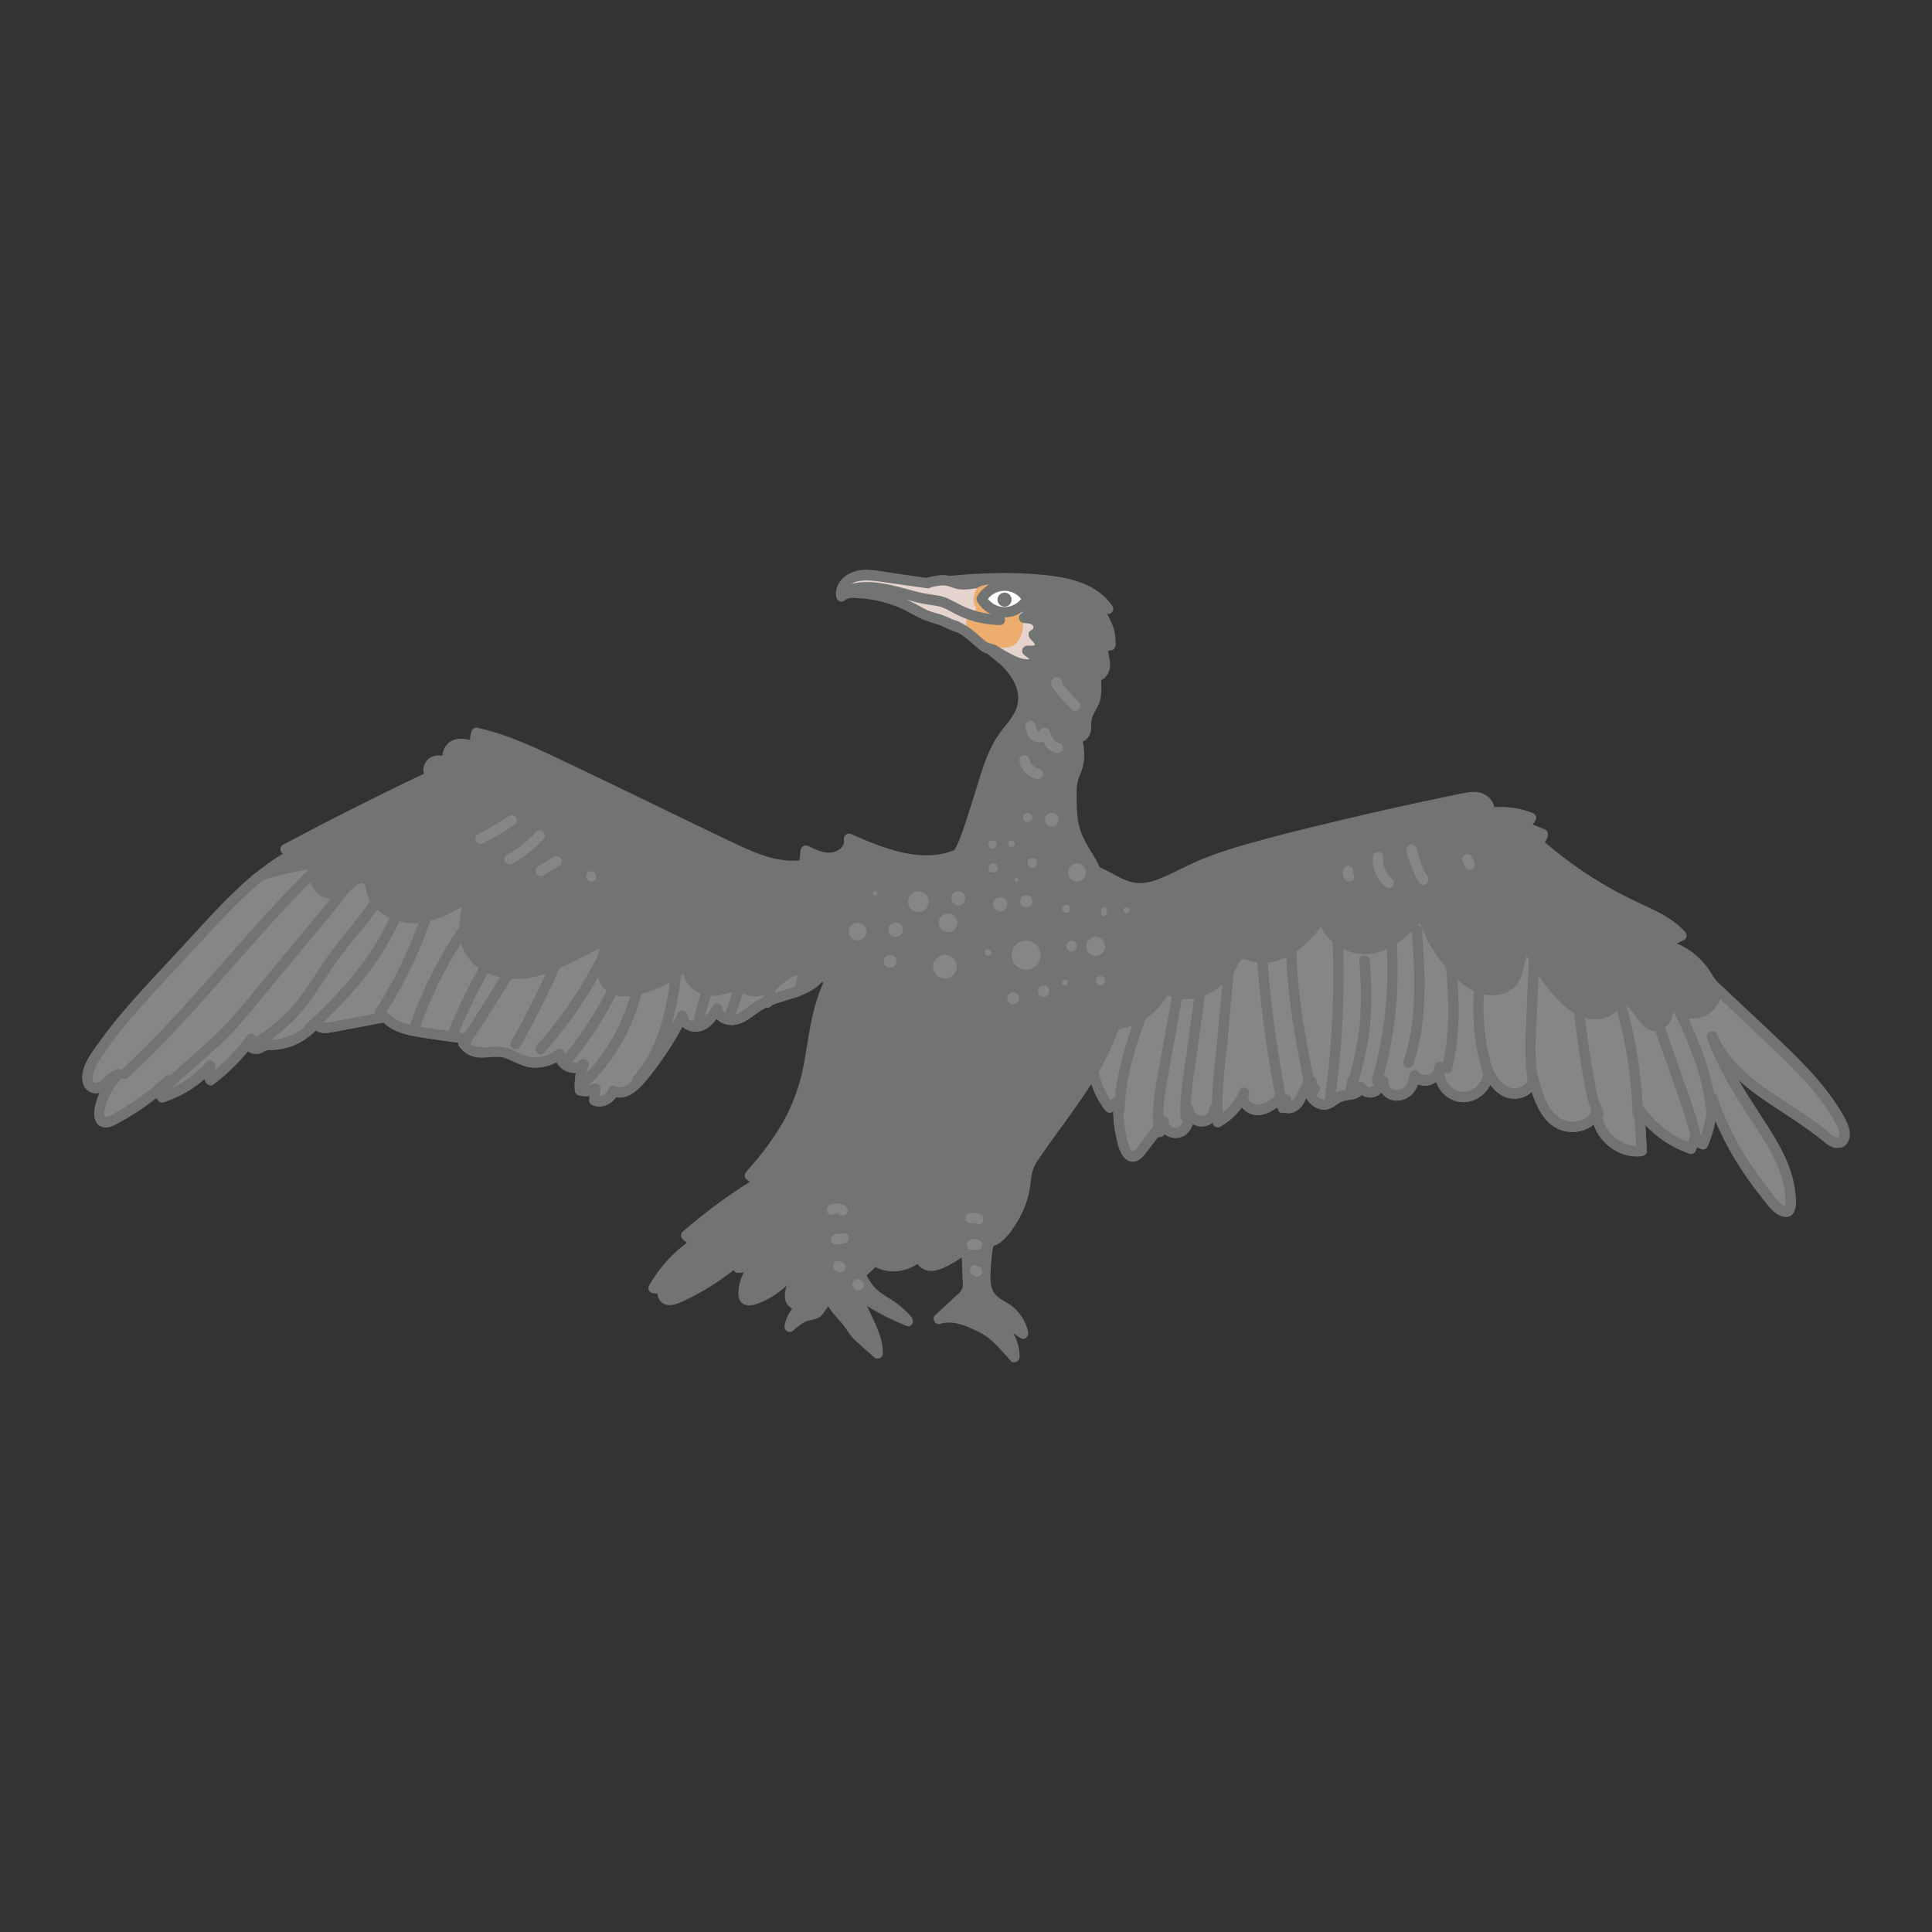 <svg viewBox="0 0 93.543 93.543" xmlns="http://www.w3.org/2000/svg" id="artwork"><rect x="0" y="0" width="93.543" height="93.543" fill="#333333" stroke="none"/><path style="fill:#727373;" d="M52.31,42.08c.877-.133,1.602.693,2.469.879.906.195,1.791-.326,2.623-.735,1.39-.684,2.896-1.095,4.396-1.483,2.998-.775,6.017-1.471,9.052-2.086.29-.059.598-.115.874-.008s.482.446.34.705c.695-.108,1.418-.024,2.071.239-.097.149-.194.297-.291.446l.866.344c-.003.178-.158.339-.335.351,1.444,1.289,3.076,2.366,4.829,3.187.793.371,1.641.711,2.217,1.371-.303.143-.606.287-.91.43.999.201,1.882.907,2.298,1.837.98.926,1.959,1.852,2.939,2.778,1.295,1.224,2.615,2.481,3.427,4.068.157.306.236.78-.084.906-.226.089-.46-.09-.643-.249-1.034-.898-2.264-1.538-3.365-2.353s-2.112-1.881-2.409-3.218c.43,1.717,1.424,3.23,2.4,4.707.834,1.262,1.701,2.642,1.618,4.153-.004.082-.014.169-.066.233-.149.185-.441.013-.601-.163-1.386-1.522-2.46-3.327-3.136-5.271.036.769-.114,1.547-.432,2.248-.158-.049-.299-.151-.396-.285-.059.168-.118.335-.178.502-1.015-.336-1.912-1.018-2.509-1.905l.117,2.011c-1.134.175-2.283-.899-2.185-2.042-.045.823-1.246,1.123-1.923.655s-.935-1.333-1.146-2.129c-.021.511-.637.843-1.132.714s-.846-.58-1.037-1.055c.033.68-.622,1.309-1.3,1.248s-1.211-.796-1.058-1.46c-.019.403-.442.736-.838.661s-.668-.539-.539-.921c.182.356.233.798.053,1.155s-.622.589-.999.457-.567-.671-.304-.972c-.108.32-.243.671-.547.818s-.772-.128-.651-.443c.127.201-.077.463-.303.537s-.477.049-.695.142c-.197.084-.346.256-.541.344-.581.262-1.256-.595-.864-1.098-.217.177-.316.456-.432.711s-.284.519-.554.595-.615-.178-.518-.44c-.322.267-.683.546-1.101.543s-.834-.465-.628-.828c-.254.597-.712,1.104-1.28,1.417l-.153-.672c0.0.321-.278.616-.598.636s-.632-.239-.672-.557c.096.39-.02.864-.373,1.053s-.897-.107-.826-.502c-.369.481-.738.962-1.106,1.444-.098.128-.22.268-.381.268-.206-.001-.33-.224-.398-.418-.257-.734-.356-1.524-.287-2.299-.15.114-.301.228-.451.342-.616-.807-.938-1.835-.892-2.849l-.469.404c-.875-1.391-.005-3.188-.023-4.831-.013-1.188-.454-2.561.342-3.443"></path><path style="fill:#727373;" d="M46.971,41.024c-.833.605-1.937.736-2.954.577s-1.973-.578-2.915-.993c.103.444-.337.864-.789.917s-.892-.147-1.303-.343l-.075.701c-1.271.205-2.525-.368-3.685-.926-2.677-1.287-5.353-2.575-8.03-3.862-1.341-.645-2.697-1.295-4.15-1.617-.1.234-.079.517.054.734-.355-.142-.754-.284-1.107-.139s-.493.733-.146.893c-.276-.107-.587-.214-.859-.099s-.381.569-.112.694c-2.387,1.127-4.745,2.314-7.073,3.558.213.222.616.217.824-.011-1.886.87-3.348,2.432-4.76,3.956-.721.778-1.442,1.556-2.162,2.335-1.186,1.281-2.381,2.574-3.279,4.071-.237.395-.364,1.053.075,1.192.449.142.745-.508,1.195-.647-.438.465-.747,1.049-.886,1.672-.051.229-.043.532.173.623.142.06.302-.008.439-.077.999-.505,1.922-1.161,2.727-1.938-.105.278-.209.555-.314.833,1.016-.32,1.929-.958,2.579-1.803-.328.181-.445.66-.237.972.751-.565,1.416-1.242,1.967-2.003-.191.096-.077.425.131.475s.414-.073.592-.19c.941.076,1.908-.369,2.462-1.135-.134.226.274.367.532.318.926-.175,1.851-.35,2.777-.525.437.521,1.173.653,1.847.75.636.092,1.272.184,1.907.277-.036.406.436.677.844.694s.826-.106,1.218.006c.231.066.432.208.65.309.642.296,1.448.194,1.997-.251-.079.553.785.932,1.138.499-.149.403-.209.838-.175,1.266.245.085.528.05.745-.091-.016.194-.031.388-.047.582.357.16.832-.085.909-.468.443.27.98-.144,1.314-.541.795-.946,1.48-1.986,2.035-3.09-.008.395.513.621.883.481s.605-.495.816-.83c-.009.412.529.635.924.52s.696-.43,1.045-.647c1.026-.638,2.608-.557,3.122-1.651.031.603.988.622,1.421.201s.653-1.061,1.178-1.36c.709.414,1.589-.062,2.267-.525.453-.309.905-.619,1.358-.928.654-.447,1.377-1.012,1.402-1.804"></path><path style="fill:#727373;" d="M52.31,42.33c.588-.068,1.071.272,1.568.535.516.273,1.038.44,1.628.363.599-.078,1.15-.351,1.684-.618.632-.316,1.273-.598,1.94-.831,1.319-.461,2.684-.789,4.038-1.128,1.403-.351,2.811-.685,4.222-1.002.795-.178,1.592-.351,2.389-.518.397-.083.794-.169,1.192-.245.261-.05,1.062-.103.852.4-.083.199.146.33.307.307.66-.093,1.318-.001,1.938.239l-.149-.367c-.097.149-.194.297-.291.446-.097.148.009.311.149.367l.866.344-.175-.307c-.015.108-.051.156-.16.176-.182.033-.244.299-.11.418,1.067.948,2.228,1.789,3.469,2.496.609.346,1.237.648,1.872.943.624.29,1.237.602,1.705,1.119l.051-.393c-.303.143-.606.287-.91.43-.193.091-.143.413.06.457.629.137,1.193.452,1.629.928.198.216.339.455.481.71.175.315.529.56.791.808,1.119,1.057,2.26,2.095,3.347,3.185.501.502.986,1.024,1.415,1.59.203.269.394.547.568.835.152.252.382.561.387.869.007.454-.547-.101-.69-.216-.275-.222-.561-.432-.852-.632-.61-.421-1.245-.804-1.855-1.224-1.214-.835-2.395-1.901-2.747-3.39l-.482.133c.539,2.093,1.849,3.783,2.956,5.594.552.902,1.054,1.903,1.058,2.984.001.106.037.259-.058.252-.096-.007-.2-.159-.259-.222-.18-.196-.351-.401-.518-.608-.332-.411-.64-.842-.926-1.287-.642-.998-1.163-2.068-1.557-3.187-.089-.253-.501-.231-.491.067.026.732-.102,1.451-.398,2.122l.282-.115c-.125-.048-.203-.12-.285-.221-.129-.157-.361-.05-.418.11-.059.168-.118.335-.178.502l.307-.175c-.958-.329-1.786-.955-2.36-1.79-.13-.189-.481-.14-.466.126l.117,2.011.25-.25c-1.03.13-1.996-.75-1.935-1.792.019-.325-.47-.316-.5,0-.062.652-.998.745-1.457.495-.703-.384-.931-1.324-1.121-2.036-.077-.288-.464-.202-.491.067-.039.39-.528.56-.859.46-.426-.129-.681-.54-.845-.927-.101-.238-.468-.104-.466.126.004.54-.486,1.065-1.05.999-.526-.062-.913-.634-.817-1.143l-.491-.067c-.029.253-.301.468-.554.41-.265-.06-.398-.357-.332-.604l-.457.06c.193.411.206,1.042-.301,1.233-.376.142-.786-.233-.517-.593l-.457-.193c-.065.19-.135.419-.284.563-.091.088-.495.19-.432-.055l-.457.06c.087.197-.595.24-.704.267-.284.069-.45.285-.708.392-.398.165-.791-.397-.56-.735.166-.243-.191-.487-.393-.303-.232.212-.341.483-.471.761-.057.121-.117.246-.209.345-.048.051-.467.273-.407.003.057-.255-.227-.4-.418-.243-.221.182-.468.389-.756.451-.217.047-.724-.111-.58-.432l-.432-.252c-.253.567-.651,1.018-1.191,1.327l.367.149-.153-.672c-.066-.289-.47-.201-.491.067-.039.504-.684.474-.779.013l-.482.133c.051.247.023.601-.219.745-.202.12-.513-.006-.489-.261.026-.277-.335-.297-.466-.126-.246.321-.492.642-.738.962-.125.163-.243.342-.381.495-.131.146-.177.162-.274-.017-.163-.303-.226-.712-.278-1.048-.065-.421-.07-.847-.037-1.272.014-.177-.228-.328-.376-.216-.15.114-.301.228-.451.342l.342.09c-.591-.794-.89-1.733-.858-2.723.007-.231-.272-.31-.427-.177l-.469.404.393.051c-.758-1.264-.121-2.835-.01-4.187.054-.649-.04-1.286-.09-1.932-.049-.638-.061-1.337.379-1.851.208-.243-.144-.599-.354-.354-.971,1.136-.34,2.699-.428,4.033-.099,1.505-.776,3.133.07,4.544.088.146.271.155.393.051l.469-.404-.427-.177c-.035,1.069.287,2.116.926,2.975.073.098.225.178.342.09.15-.114.301-.228.451-.342l-.376-.216c-.044.567-.01,1.135.108,1.692.081.381.179.949.532,1.181.353.233.675-.019.892-.298.372-.478.738-.962,1.106-1.444l-.466-.126c-.05.539.553.922,1.045.781.593-.17.756-.864.646-1.398-.065-.315-.546-.182-.482.133.089.437.492.773.946.736.466-.038.78-.437.814-.882l-.491.067.153.672c.036.16.233.227.367.149.607-.348,1.085-.867,1.37-1.506.13-.291-.3-.546-.432-.252-.218.486.078.994.571,1.157.58.192,1.128-.223,1.55-.57l-.418-.243c-.115.517.431.898.904.72.602-.226.595-.954,1.019-1.342l-.393-.303c-.437.639.194,1.606.95,1.515.221-.027.387-.15.563-.276.246-.175.49-.167.772-.233.433-.102.741-.499.55-.93-.089-.202-.407-.134-.457.06-.119.462.311.823.754.797.534-.031.778-.609.926-1.04.099-.289-.3-.403-.457-.193-.478.641.186,1.498.918,1.369.965-.17,1.117-1.255.763-2.009-.094-.2-.405-.136-.457.06-.142.535.184,1.133.747,1.233.575.102,1.058-.361,1.121-.906.032-.278-.439-.343-.491-.067-.152.799.387,1.653,1.218,1.766.861.116,1.637-.64,1.631-1.488l-.466.126c.249.588.752,1.188,1.443,1.205.595.015,1.132-.388,1.192-.991l-.491.067c.249.936.622,2.161,1.672,2.469.799.234,1.802-.158,1.888-1.06h-.5c-.075,1.29,1.146,2.455,2.435,2.292.128-.016.259-.102.25-.25l-.117-2.011-.466.126c.651.947,1.571,1.647,2.658,2.02.134.046.265-.054.307-.175.059-.168.118-.335.178-.502l-.418.11c.141.172.3.271.506.349.093.035.241-.022.282-.115.332-.754.496-1.55.467-2.374l-.491.067c.39,1.109.896,2.176,1.521,3.171.314.499.656.979,1.023,1.44.285.359.636.935,1.107,1.063,1.166.317.449-2.091.273-2.528-.454-1.127-1.178-2.111-1.831-3.127-.766-1.191-1.472-2.43-1.827-3.811-.08-.312-.556-.18-.482.133.346,1.464,1.433,2.573,2.614,3.433.659.48,1.359.9,2.035,1.355.35.236.695.48,1.02.749.258.213.537.512.904.487.686-.046.595-.867.385-1.303-.331-.686-.803-1.316-1.292-1.897-1.111-1.323-2.436-2.468-3.689-3.652-.356-.337-.713-.673-1.069-1.01-.206-.195-.344-.373-.488-.614-.09-.15-.194-.293-.305-.428-.5-.607-1.204-1.029-1.971-1.196l.06.457c.303-.143.606-.287.91-.43.153-.072.15-.283.051-.393-.448-.495-1.024-.826-1.621-1.111-.627-.299-1.257-.585-1.865-.923-1.276-.708-2.468-1.556-3.559-2.525l-.11.418c.267-.049.473-.255.509-.525.02-.146-.034-.252-.175-.307-.288-.115-.577-.229-.866-.344l.149.367c.097-.149.194-.297.291-.446.096-.147-.008-.312-.149-.367-.71-.275-1.452-.344-2.204-.239l.307.307c.219-.525-.264-1.006-.76-1.069-.335-.043-.675.047-1.001.114-.379.077-.758.156-1.137.236-1.535.324-3.066.669-4.591,1.034-1.482.355-2.967.713-4.433,1.13-.726.207-1.447.437-2.147.72-.654.264-1.266.611-1.913.888-.356.152-.738.28-1.128.282-.386.002-.73-.141-1.066-.319-.572-.303-1.143-.681-1.82-.603-.316.036-.32.537,0,.5h0Z"></path><path style="fill:#848687;" d="M86.627,58.582c.052-.064.061-.151.066-.234.083-1.511-.784-2.891-1.618-4.153-.844-1.276-1.678-2.589-2.173-4.029.436,1.024,1.276,1.869,2.182,2.54,1.1.815,2.33,1.455,3.365,2.353.183.159.417.338.643.249.32-.126.24-.6.084-.905-.812-1.587-2.132-2.843-3.427-4.068-.862-.814-1.724-1.629-2.586-2.444-.022.451-.3.901-.725,1.079-.602.252-1.36-.04-1.69-.603.034.295.067.605-.046.88-.113.275-.423.493-.704.397-.16-.055-.273-.194-.378-.327-.391-.496-.782-.993-1.173-1.489.193.669-.553,1.317-1.249,1.276-.696-.041-1.276-.536-1.74-1.057-.581-.654-1.071-1.389-1.449-2.177-.493.242-.387.975-.639,1.462-.25.485-.875.685-1.41.58-.535-.104-.99-.453-1.377-.837-.809-.803-1.411-1.813-1.734-2.906-.65.831-1.49,1.614-2.535,1.757-1.045.142-2.249-.653-2.172-1.705-.435.585-.88,1.18-1.472,1.607-.592.427-1.364.667-2.062.456-.193-.058-.403-.149-.586-.064-.155.072-.23.246-.304.401-.574,1.199-2.204,1.967-3.289,1.2-.647,1.658-2.949,2.327-4.432,1.391-.058.7-.01,1.37.365,1.965.156-.134.313-.269.469-.404-.046,1.014.276,2.042.892,2.849.15-.114.301-.227.451-.342-.069.775.03,1.565.287,2.299.068.194.192.417.398.418.162.001.283-.14.382-.268.369-.481.737-.962,1.106-1.444-.071.395.472.691.826.502.354-.189.469-.663.373-1.053.04.318.352.577.672.557s.598-.316.598-.636c.051.224.102.448.153.672.568-.313,1.026-.82,1.28-1.417-.206.364.209.825.627.828s.779-.277,1.101-.543c-.097.263.249.516.518.441s.438-.341.554-.595c.116-.255.215-.534.432-.711-.391.503.284,1.36.865,1.098.195-.088.344-.26.541-.344.218-.093.47-.068.695-.142.144-.047.27-.173.315-.309.098.199.413.323.638.215.211-.102.338-.304.434-.524-.022.277.145.583.417.678.378.132.82-.099.999-.456.075-.15.102-.317.104-.484.1.121.226.22.382.249.396.075.818-.258.838-.661-.154.663.38,1.399,1.058,1.46s1.333-.568,1.3-1.248c.191.475.542.926,1.037,1.055s1.111-.203,1.132-.714c.211.797.468,1.661,1.146,2.129.678.469,1.879.168,1.924-.655-.098,1.143,1.051,2.217,2.185,2.042-.039-.67-.078-1.34-.117-2.01.597.887,1.494,1.568,2.509,1.905.059-.167.118-.335.178-.502.096.135.238.236.396.285.319-.701.468-1.479.432-2.248.676,1.944,1.75,3.749,3.136,5.271.16.175.452.347.601.163Z"></path><path style="fill:#727373;" d="M86.843,58.708c.161-.292.116-.679.08-.999-.042-.375-.128-.742-.254-1.097-.268-.759-.676-1.458-1.111-2.133-.906-1.406-1.859-2.788-2.416-4.379l-.457.193c.492,1.119,1.387,1.986,2.361,2.696,1.088.793,2.249,1.457,3.296,2.308.343.279.899.455,1.148-.043.215-.43-.068-.937-.278-1.305-.63-1.103-1.496-2.051-2.397-2.936-1.139-1.119-2.317-2.201-3.477-3.298-.166-.157-.408-.036-.427.177-.093,1.083-1.43,1.17-1.949.35-.121-.191-.495-.137-.466.126.033.289.106.697-.121.929-.255.26-.454.003-.617-.202-.38-.48-.758-.962-1.137-1.442-.165-.21-.469.022-.418.243.107.46-.324.847-.741.938-.5.11-1.002-.185-1.366-.499-.803-.693-1.413-1.644-1.874-2.59-.06-.123-.232-.152-.342-.09-.495.279-.507.836-.646,1.326-.198.696-.96.841-1.566.581-.661-.284-1.198-.906-1.609-1.479-.432-.603-.756-1.27-.971-1.979-.049-.163-.295-.266-.418-.11-.612.774-1.434,1.617-2.479,1.695-.845.063-1.84-.541-1.801-1.467.011-.272-.331-.308-.466-.126-.512.688-1.058,1.424-1.856,1.798-.402.189-.862.278-1.3.176-.339-.079-.69-.247-.996.019-.249.216-.337.582-.538.841-.207.266-.472.488-.765.654-.601.341-1.323.419-1.915.022-.148-.099-.311.011-.367.149-.621,1.522-2.702,2.074-4.065,1.242-.172-.105-.362.034-.376.216-.055.732.015,1.45.399,2.091.087.146.271.155.393.051.157-.135.313-.269.469-.404l-.427-.177c-.035,1.069.287,2.116.926,2.975.073.098.225.178.342.09.15-.114.301-.228.451-.342l-.376-.216c-.044.567-.01,1.135.108,1.692.081.381.179.948.532,1.181.353.233.675-.018.892-.297.372-.478.738-.963,1.106-1.444l-.466-.126c-.05.539.553.922,1.045.781.593-.17.756-.864.646-1.398-.065-.315-.546-.182-.482.133.089.437.492.773.946.736.466-.038.78-.437.814-.882l-.491.067c.051.224.102.448.153.672.036.16.233.227.367.149.607-.348,1.085-.867,1.37-1.506.13-.291-.3-.546-.432-.252-.218.486.078.994.571,1.157.58.192,1.128-.223,1.55-.569l-.418-.243c-.116.517.431.898.904.72.602-.226.595-.954,1.019-1.342l-.393-.303c-.386.565.053,1.374.689,1.505.414.085.642-.196.977-.368.223-.115.484-.079.718-.157.212-.071.372-.222.465-.424h-.432c.171.269.481.426.801.363.346-.067.564-.372.702-.673l-.466-.126c-.008.574.448,1.035,1.032.954.619-.086.964-.63.988-1.216l-.427.177c.586.643,1.552.233,1.647-.588.032-.278-.439-.343-.491-.067-.152.799.387,1.653,1.218,1.766.861.116,1.637-.64,1.631-1.488l-.466.126c.249.588.752,1.188,1.443,1.205.595.015,1.132-.388,1.192-.99l-.491.067c.249.936.622,2.161,1.672,2.468.799.234,1.802-.158,1.888-1.06h-.5c-.075,1.29,1.146,2.455,2.435,2.292.128-.016.259-.102.25-.25-.039-.67-.078-1.34-.117-2.01l-.466.126c.651.947,1.571,1.647,2.659,2.019.134.046.265-.054.307-.175.059-.167.118-.335.178-.502l-.418.11c.141.172.3.271.506.349.093.035.241-.022.282-.115.333-.754.496-1.55.467-2.374l-.491.067c.437,1.243,1.021,2.432,1.753,3.529.356.534.746,1.047,1.165,1.533.294.342.77.898,1.237.482.241-.215-.114-.567-.354-.354-.193.173-1.785-2.167-1.932-2.407-.565-.92-1.028-1.898-1.387-2.917-.089-.253-.501-.231-.491.067.026.732-.102,1.451-.398,2.122l.282-.115c-.125-.048-.203-.12-.285-.221-.129-.157-.361-.05-.418.11-.059.167-.118.335-.178.502l.307-.175c-.958-.328-1.786-.955-2.36-1.79-.13-.189-.481-.14-.466.126.039.67.078,1.34.117,2.01l.25-.25c-1.03.13-1.996-.749-1.935-1.792.019-.325-.47-.316-.5,0-.062.652-.998.745-1.457.494-.703-.384-.931-1.324-1.121-2.035-.077-.288-.464-.202-.491.067-.039.39-.529.56-.859.46-.426-.129-.681-.54-.845-.927-.101-.238-.468-.104-.466.126.004.54-.486,1.065-1.05.999-.526-.062-.913-.634-.816-1.143l-.491-.067c-.049.425-.532.521-.793.235-.153-.168-.418-.029-.427.177-.013.312-.146.6-.464.7-.317.1-.56-.12-.556-.438.003-.235-.359-.358-.466-.126-.099.215-.406.679-.64.31-.092-.145-.349-.18-.432,0-.142.31-.536.225-.814.319-.243.082-.414.313-.654.385-.393.118-.731-.444-.517-.755.166-.243-.191-.487-.393-.303-.232.212-.341.483-.471.761-.057.121-.117.246-.209.345-.048.051-.467.274-.407.003.057-.255-.227-.4-.418-.243-.221.182-.469.389-.756.451-.217.047-.724-.111-.58-.432l-.432-.252c-.253.567-.651,1.018-1.191,1.327l.367.149c-.051-.224-.102-.448-.153-.672-.066-.289-.47-.201-.491.067-.039.504-.684.475-.779.013l-.482.133c.051.247.023.601-.219.745-.202.12-.513-.007-.489-.261.026-.277-.335-.298-.466-.126-.246.321-.492.642-.738.963-.125.163-.243.342-.381.495-.131.146-.177.162-.274-.017-.163-.303-.226-.712-.278-1.048-.065-.421-.07-.847-.037-1.272.014-.177-.228-.328-.376-.216-.15.114-.301.228-.451.342l.342.09c-.591-.794-.89-1.733-.858-2.723.008-.231-.272-.31-.427-.177-.156.135-.313.269-.469.404l.393.051c-.34-.567-.379-1.193-.331-1.839l-.376.216c1.664,1.016,4.059.272,4.799-1.54l-.367.149c1.288.865,2.996-.038,3.631-1.289.035-.069.064-.176.121-.231.152-.148.321-.037.486.009.196.054.397.086.6.086.427.002.845-.12,1.226-.308.852-.421,1.436-1.213,1.99-1.956l-.466-.126c-.047,1.117,1.021,1.905,2.056,1.968,1.275.077,2.345-.915,3.078-1.842l-.418-.11c.237.782.597,1.524,1.083,2.182.467.633,1.049,1.286,1.786,1.602.618.264,1.402.23,1.895-.273.224-.229.323-.52.393-.826.066-.289.084-.673.37-.835l-.342-.09c.313.643.693,1.248,1.137,1.809.419.53.903,1.072,1.529,1.359.528.242,1.126.267,1.625-.059.458-.299.731-.796.604-1.343l-.418.243c.293.372.587.745.88,1.117.223.283.448.681.824.773.32.079.643-.086.835-.34.259-.343.234-.784.189-1.188l-.466.126c.349.551.99.893,1.647.801.716-.1,1.174-.71,1.233-1.403l-.427.177c.914.864,1.829,1.726,2.741,2.591.79.749,1.579,1.507,2.255,2.363.348.441.67.912.928,1.412.065.127.24.45.132.593-.141.185-.598-.3-.715-.393-.872-.696-1.842-1.249-2.756-1.885-1.013-.705-1.948-1.561-2.454-2.709-.113-.258-.55-.074-.457.193.509,1.455,1.323,2.762,2.167,4.042.411.624.822,1.253,1.139,1.931.157.336.286.687.372,1.048.048.202.083.406.099.613.012.167.057.437-.026.589-.155.282.277.535.432.252Z"></path><path style="fill:#727373;" d="M46.845,40.808c-1.738,1.218-3.891.345-5.617-.416-.208-.092-.403.058-.367.282.052.331-.31.568-.596.602-.393.047-.785-.147-1.13-.31-.182-.086-.355.02-.376.216l-.075.701.183-.241c-1.113.16-2.197-.288-3.183-.753-1.018-.479-2.028-.974-3.042-1.462-2.058-.99-4.108-2-6.177-2.967-1.074-.501-2.171-.959-3.33-1.223-.139-.032-.261.042-.307.175-.112.318-.077.631.079.927l.282-.367c-.499-.197-1.19-.383-1.581.116-.266.339-.266.864.134,1.096l.193-.457c-.419-.158-.995-.292-1.302.141-.212.3-.187.709.137.911v-.432c-2.386,1.128-4.745,2.314-7.073,3.558-.137.073-.169.288-.051.393.346.308.837.308,1.177-.011.219-.205-.059-.507-.303-.393-2.288,1.074-3.958,3.075-5.642,4.893-.934,1.008-1.886,2.003-2.783,3.044-.435.504-.854,1.023-1.241,1.565-.31.434-.695.91-.827,1.438-.11.439-.02.984.497,1.087.558.112.807-.495,1.258-.663l-.243-.418c-.417.455-.732.992-.901,1.587-.119.42-.15,1.121.452,1.157.271.016.539-.16.766-.284.301-.164.595-.341.881-.532.574-.383,1.111-.818,1.609-1.295l-.418-.243c-.105.278-.209.555-.314.833-.067.177.136.363.307.307,1.062-.346,1.998-.987,2.689-1.867.161-.205-.043-.56-.303-.393-.445.287-.592.852-.327,1.314.061.107.235.171.342.09.787-.599,1.472-1.295,2.057-2.093.145-.198-.144-.487-.342-.342-.276.203-.286.572-.032.808.149.139.367.168.561.122.128-.03.233-.123.354-.155.097-.026.195-.014.295-.019.94-.043,1.787-.517,2.348-1.264l-.457-.193c-.093.224.032.436.234.544.251.136.521.097.787.047.865-.164,1.731-.327,2.596-.491l-.243-.064c.41.459.996.65,1.586.756.755.135,1.52.225,2.279.335l-.183-.241c-.003.431.308.734.698.869.549.19,1.143-.107,1.679.118.477.201.848.444,1.388.439.477-.005.942-.163,1.319-.454l-.376-.216c-.06.786,1.035,1.246,1.565.676l-.418-.243c-.15.431-.211.877-.184,1.333.007.111.073.21.183.241.329.092.641.052.938-.117l-.376-.216c-.016.194-.031.388-.047.582-.009.115.085.205.183.241.512.187,1.074-.126,1.217-.642l-.367.149c.865.444,1.577-.508,2.039-1.105.633-.818,1.183-1.693,1.651-2.615l-.466-.126c.031.493.475.794.951.77.571-.029.937-.554,1.213-.992l-.466-.126c.03.554.579.858,1.096.788.627-.085,1.07-.657,1.637-.899.975-.418,2.29-.476,2.824-1.541l-.466-.126c.072.662.769.854,1.337.673.805-.257.963-1.199,1.638-1.616h-.252c1.149.609,2.342-.404,3.246-1.022.885-.605,2.077-1.252,2.156-2.451.021-.321-.479-.32-.5,0-.056.847-.943,1.36-1.569,1.787-.41.28-.816.57-1.233.84-.362.234-.759.466-1.192.525-.257.035-.418-.032-.655-.111-.17-.057-.259-.005-.401.099-.291.215-.492.519-.694.814-.194.283-.39.583-.741.672-.193.049-.609.07-.639-.21-.024-.222-.343-.371-.466-.126-.407.812-1.446.927-2.22,1.195-.445.154-.823.364-1.202.643-.195.144-.42.326-.667.362-.198.028-.523-.053-.536-.295-.014-.247-.33-.341-.466-.126-.159.251-.33.542-.604.683-.195.1-.61.086-.629-.208-.015-.23-.346-.363-.466-.126-.373.735-.798,1.443-1.277,2.114-.244.341-.497.685-.779.996-.218.24-.598.613-.95.432-.142-.073-.322-.013-.367.149-.075.271-.347.387-.602.293l.183.241c.016-.194.031-.388.047-.582.016-.195-.222-.304-.376-.216-.181.103-.353.122-.552.066l.183.241c-.025-.415.029-.807.166-1.2.083-.237-.252-.421-.418-.243-.246.264-.739.029-.712-.322.014-.176-.228-.33-.376-.216-.311.239-.671.381-1.067.385-.438.004-.754-.193-1.136-.37-.394-.182-.779-.15-1.201-.122-.308.021-.932.015-.929-.434.001-.098-.077-.226-.183-.241-.651-.094-1.303-.187-1.953-.283-.521-.077-1.115-.162-1.53-.516-.232-.199-.268-.253-.585-.193-.342.065-.684.129-1.026.194-.322.061-.644.122-.966.183-.18.034-.362.079-.544.102-.047.006-.28-.011-.284.001.118-.284-.303-.398-.457-.193-.331.44-.805.762-1.333.916-.251.073-.509.108-.771.102-.13-.003-.198-.002-.313.056-.08.04-.138.092-.229.11-.071.015-.153-.024-.196.007l-.342-.342c-.53.724-1.163,1.37-1.877,1.913l.342.09c-.126-.221-.07-.49.148-.63l-.303-.393c-.639.814-1.483,1.417-2.468,1.738l.307.307c.105-.278.209-.555.314-.833.093-.246-.25-.404-.418-.243-.691.66-1.457,1.232-2.294,1.696-.131.072-.506.358-.633.208-.099-.117.076-.542.115-.656.152-.438.4-.833.712-1.174.155-.17.006-.511-.243-.418-.178.066-.325.161-.47.282-.135.112-.307.343-.49.369-.494.07-.001-.875.091-1.022.621-.998,1.375-1.903,2.158-2.776.821-.915,1.666-1.81,2.501-2.712.76-.821,1.51-1.656,2.32-2.43.9-.861,1.881-1.629,3.013-2.161l-.303-.393c-.134.125-.331.134-.47.011l-.051.393c2.328-1.244,4.686-2.43,7.073-3.558.177-.084.147-.34,0-.432-.138-.086.095-.254.157-.27.196-.053.443.065.623.133.269.102.433-.318.193-.457-.192-.111-.001-.387.135-.45.281-.13.663.049.926.152.217.086.375-.192.282-.367-.097-.184-.096-.35-.029-.541l-.307.175c2.188.497,4.202,1.645,6.21,2.61,2.124,1.022,4.237,2.073,6.377,3.063,1.08.5,2.206.904,3.412.73.116-.017.173-.141.183-.241l.075-.701-.376.216c.543.256,1.178.537,1.775.289.471-.196.765-.635.684-1.146l-.367.282c1.887.831,4.226,1.745,6.122.416.262-.183.012-.617-.252-.432h0Z"></path><path style="fill:#848687;" d="M37.406,47.714c-.471.363-1.361.444-1.479-.138-.546.239-1.139.48-1.722.358s-1.085-.784-.814-1.316c-.713.606-1.563,1.05-2.467,1.291-.52.138-1.158.175-1.51-.231-.476-.551-.052-1.401-.154-2.122-1.137.475-2.173,1.211-3.371,1.502-1.198.291-2.694-.036-3.205-1.158-.358-.786-.133-1.701.098-2.534-.809.496-1.659,1.006-2.606,1.074-.947.067-2.009-.468-2.199-1.398-.028-.137-.04-.285-.128-.394-.171-.212-.52-.141-.736.025-.215.167-.375.407-.618.53-.356.18-.823.044-1.078-.265-.255-.308-.312-.748-.213-1.135-.885.107-1.755.32-2.599.608-.979.79-1.857,1.729-2.715,2.655-.721.778-1.441,1.557-2.162,2.335-1.186,1.281-2.381,2.573-3.279,4.071-.237.395-.364,1.052.075,1.192.449.142.745-.508,1.195-.647-.438.465-.747,1.049-.886,1.672-.051.229-.043.532.173.623.142.06.302-.008.439-.077.999-.505,1.922-1.16,2.727-1.938-.105.277-.209.555-.314.833.9-.283,1.708-.827,2.334-1.532-.115.218-.131.494.007.701.751-.565,1.416-1.242,1.967-2.003-.191.097-.077.425.131.475s.414-.072.592-.189c.941.076,1.908-.369,2.462-1.135-.135.226.273.367.532.318.926-.175,1.851-.35,2.777-.525.437.521,1.173.653,1.847.75.636.092,1.272.185,1.907.277-.036.406.436.677.844.693.407.017.825-.106,1.218.006.231.066.432.208.65.309.642.296,1.448.195,1.997-.251-.079.553.785.932,1.138.499-.149.403-.209.838-.175,1.266.245.085.528.05.745-.092-.016.194-.031.388-.047.582.357.159.832-.085.909-.468.443.27.981-.144,1.314-.541.795-.946,1.48-1.985,2.035-3.09-.008.395.513.621.883.482s.605-.495.816-.83c-.01.412.529.635.924.52.395-.116.696-.43,1.045-.647.579-.36,1.331-.495,1.972-.738.109-.323.204-.652.271-.992-.575-.154-1.073.376-1.544.739Z"></path><path style="fill:#727373;" d="M37.28,47.498c-.251.181-.988.481-1.112.011-.045-.171-.224-.212-.367-.149-.477.208-1.079.478-1.609.312-.356-.111-.761-.529-.585-.929.114-.26-.167-.491-.393-.303-.763.638-1.831,1.258-2.849,1.31-.512.026-.914-.201-.931-.752-.015-.484.13-.957.075-1.442-.023-.201-.192-.294-.376-.216-1.437.612-2.848,1.742-4.495,1.547-.624-.074-1.278-.349-1.625-.899-.486-.771-.216-1.744.008-2.555.057-.207-.18-.397-.367-.282-.787.482-1.651,1.03-2.606,1.044-.707.011-1.546-.343-1.79-1.06-.105-.31-.089-.656-.437-.81-.298-.132-.644-.02-.887.172-.319.252-.564.674-1.034.492-.449-.174-.552-.694-.458-1.118.031-.14-.07-.338-.241-.317-.658.083-1.306.211-1.944.391-.266.075-.601.134-.832.29-.28.189-.533.448-.78.676-1.007.93-1.919,1.961-2.85,2.966-.932,1.006-1.883,1.998-2.775,3.04-.408.477-.802.968-1.166,1.479-.317.444-.713.932-.835,1.476-.097.432.005.949.505,1.049.558.112.808-.495,1.258-.663l-.243-.418c-.417.455-.732.992-.901,1.587-.119.42-.15,1.121.452,1.157.271.016.539-.16.766-.284.301-.164.595-.341.881-.532.574-.383,1.111-.818,1.609-1.295l-.418-.243c-.105.278-.209.555-.314.833-.067.177.136.363.307.307.946-.309,1.777-.859,2.445-1.596l-.393-.303c-.147.322-.168.637.007.954.06.108.236.17.342.09.787-.599,1.472-1.295,2.057-2.093.145-.198-.144-.487-.342-.342-.276.203-.286.572-.032.808.149.139.367.168.561.122.128-.03.233-.122.354-.155.097-.026.195-.014.295-.019.94-.043,1.787-.517,2.348-1.264l-.457-.193c-.093.224.032.436.234.545.251.136.521.097.787.047.865-.164,1.731-.327,2.596-.49l-.243-.064c.41.459.996.65,1.585.756.755.135,1.52.226,2.279.336l-.183-.241c-.003.43.308.734.698.869.549.19,1.143-.107,1.679.118.477.201.849.444,1.388.438.477-.005.942-.163,1.319-.454l-.376-.216c-.061.786,1.035,1.246,1.565.676l-.418-.243c-.15.431-.212.877-.184,1.333.007.111.073.21.183.241.329.092.641.052.938-.117l-.376-.216c-.016.194-.031.388-.047.582-.009.115.085.205.183.241.511.186,1.074-.126,1.217-.642l-.367.149c.865.444,1.577-.508,2.039-1.105.633-.818,1.183-1.693,1.651-2.615l-.466-.126c.031.493.475.794.951.77.572-.029.937-.554,1.213-.992l-.466-.126c.024.433.357.716.772.783.543.087.963-.263,1.376-.56.493-.355,1.065-.509,1.637-.688.206-.064.522-.102.635-.304.161-.289.217-.702.283-1.022.026-.126-.035-.279-.175-.307-.732-.152-1.258.388-1.787.804-.253.199.103.55.354.354.354-.278.801-.779,1.301-.675l-.175-.307c-.07.337-.163.666-.271.992l.175-.175c-.676.249-1.412.38-2.032.763-.301.186-.562.463-.896.592-.219.085-.68.071-.697-.249-.013-.247-.33-.341-.466-.126-.159.251-.33.542-.604.683-.195.101-.61.086-.629-.208-.015-.23-.346-.363-.466-.126-.373.735-.798,1.443-1.277,2.114-.244.341-.497.685-.779.996-.218.24-.598.613-.95.432-.142-.073-.322-.013-.367.149-.075.271-.347.386-.602.293l.183.241c.016-.194.031-.388.047-.582.016-.195-.222-.304-.376-.216-.181.103-.353.122-.552.066l.183.241c-.025-.416.029-.807.166-1.2.083-.237-.252-.421-.418-.243-.246.264-.739.029-.712-.323.014-.176-.228-.33-.376-.216-.311.239-.671.382-1.067.385-.438.004-.754-.193-1.136-.37-.394-.182-.779-.151-1.2-.122-.308.021-.932.015-.929-.433.001-.098-.077-.226-.183-.241-.651-.094-1.303-.187-1.954-.284-.521-.077-1.115-.162-1.53-.516-.232-.199-.268-.253-.585-.193-.342.065-.684.129-1.026.194-.322.061-.644.122-.966.182-.18.034-.362.079-.544.102-.047.006-.28-.01-.284.001.118-.284-.303-.398-.457-.193-.331.44-.805.762-1.333.916-.251.073-.509.108-.771.102-.13-.003-.198-.002-.313.056-.08.04-.138.091-.229.11-.071.015-.154-.024-.196.007l-.342-.342c-.53.724-1.163,1.37-1.877,1.913l.342.09c-.083-.15-.077-.294-.007-.449.109-.24-.187-.53-.393-.303-.61.673-1.358,1.185-2.224,1.467l.307.307c.105-.278.209-.555.314-.833.093-.246-.25-.404-.418-.243-.691.66-1.457,1.232-2.294,1.696-.131.072-.506.358-.633.208-.099-.117.075-.542.115-.656.152-.438.4-.833.712-1.174.155-.17.006-.51-.243-.418-.165.061-.303.145-.439.256-.144.118-.305.336-.49.387-.49.137-.089-.771,0-.918.597-.989,1.337-1.885,2.104-2.745.788-.885,1.603-1.746,2.407-2.615.799-.863,1.586-1.742,2.432-2.56.234-.227.474-.448.72-.662.111-.097.221-.212.351-.282.144-.078.331-.116.488-.162.647-.192,1.309-.337,1.978-.422l-.241-.317c-.182.821.245,1.817,1.207,1.796.488-.011.705-.353,1.05-.626.082-.065.251-.187.369-.139.121.05.117.192.139.297.04.195.108.384.21.555.417.702,1.276,1.071,2.07,1.073,1.062.003,2.025-.577,2.9-1.113l-.367-.282c-.249.905-.488,1.917-.037,2.8.339.664,1.028,1.071,1.739,1.224,1.901.41,3.49-.849,5.144-1.552l-.376-.216c.068.602-.18,1.214-.03,1.809.135.535.598.836,1.126.882.589.051,1.197-.164,1.731-.389.631-.265,1.206-.625,1.73-1.064l-.393-.303c-.262.596.044,1.234.597,1.542.729.406,1.584.061,2.28-.241l-.367-.149c.218.827,1.304.68,1.847.288.258-.187.009-.621-.252-.432Z"></path><path style="fill:#727373;" d="M45.942,28.134c1.754-.17,2.79-.221,4.544-.055,1.191.113,2.521.393,3.169,1.399-.126-.083-.298.065-.303.216s.087.284.162.415c.194.341.282.74.25,1.131l-.356.053c-.046.281.081.56.098.845s-.17.633-.452.592c.038.512.069,1.056-.177,1.507-.088.161-.209.307-.256.484-.055.207-0.0.43-.042.641s-.267.418-.454.313c.119.504.237,1.048.041,1.528-.058.141-.141.272-.194.415-.089.238-.091.499-.092.754-.003.783.001,1.596.332,2.306.331.71.989,1.334.938,2.116-.006.09-.021.181.001.269.03.117.123.207.182.313.128.231.082.529-.058.753s-.358.387-.581.528c-1.64,1.034-3.912,1.068-5.475-.079-.322-.237-.622-.532-.753-.91-.033-.095-.056-.197-.12-.275-.119-.146-.337-.16-.492-.266-.266-.181-.279-.583-.142-.874s.383-.513.576-.77c.306-.411.471-.907.63-1.394.33-1.005.659-2.01.989-3.016.113-.344.227-.691.407-1.005.378-.661,1.044-1.177,1.201-1.923.112-.532-.067-1.094-.373-1.544s-.728-.807-1.152-1.147c-.102-.082-.205-.164-.284-.268-.092-.122-.145-.267-.197-.41-.185-.509-.37-1.018-.555-1.527"></path><path style="fill:#727373;" d="M45.942,28.384c1.399-.135,2.784-.202,4.187-.087,1.16.095,2.601.252,3.31,1.306l.282-.367c-.366-.129-.663.23-.607.579.035.214.18.388.264.582.117.27.152.55.136.842l.183-.241-.356.053c-.114.017-.174.14-.183.241-.02.22.277,1.197-.104,1.187-.128-.004-.26.118-.25.25.036.501.069,1.009-.189,1.46-.108.188-.218.35-.255.569-.017.1.038.748-.169.675-.189-.067-.348.135-.307.307.067.287.135.576.136.873.001.347-.156.594-.276.908-.186.487-.126,1.091-.104,1.603.023.529.094,1.061.3,1.552.193.458.504.847.738,1.282.116.216.211.448.223.696.012.24-.035.436.091.656.166.29.232.514-.011.798-.175.204-.422.346-.655.475-.866.478-1.881.675-2.865.577-.924-.092-2.088-.5-2.624-1.31-.131-.197-.155-.457-.314-.635-.152-.17-.404-.165-.553-.316-.38-.385.303-.985.514-1.266.308-.411.483-.899.643-1.382.197-.592.389-1.186.583-1.779.191-.582.366-1.171.577-1.746.188-.512.495-.912.827-1.337.325-.416.619-.857.673-1.396.057-.574-.16-1.149-.493-1.608-.359-.496-.844-.818-1.279-1.234-.247-.236-.323-.6-.437-.913-.128-.352-.256-.705-.384-1.057-.109-.3-.592-.171-.482.133.22.604.39,1.268.683,1.841.248.483.821.774,1.192,1.161.413.431.763,1.006.706,1.627-.052.565-.469,1.008-.801,1.434-.755.969-1.02,2.219-1.396,3.368-.198.603-.378,1.217-.603,1.811-.103.272-.229.536-.401.771-.159.217-.356.405-.501.632-.23.359-.324.883-.025,1.236.152.179.36.183.532.315.112.085.134.254.189.376.06.131.136.25.225.364.616.787,1.687,1.231,2.652,1.374,1.015.15,2.054.009,2.994-.401.453-.198.955-.459,1.259-.862.143-.189.235-.417.24-.656.003-.116-.015-.229-.055-.337-.05-.135-.184-.255-.212-.394-.028-.141.017-.308-0-.455-.015-.128-.043-.252-.085-.373-.088-.257-.221-.496-.364-.726-.344-.555-.655-1.061-.752-1.721-.051-.349-.058-.705-.059-1.058-.002-.388-.01-.744.153-1.104.298-.657.244-1.237.082-1.928l-.307.307c.255.09.499-.027.649-.242.213-.306.058-.672.197-.995.129-.299.315-.519.377-.853.068-.363.049-.73.022-1.096l-.25.25c.316.009.552-.207.65-.499.134-.402-.083-.783-.046-1.187l-.183.241.356-.053c.111-.017.178-.141.183-.241.015-.271-.01-.545-.09-.805-.038-.122-.087-.243-.144-.357-.024-.049-.149-.343-.192-.358.202.071.401-.19.282-.367-.734-1.091-2.068-1.388-3.297-1.514-1.552-.159-3.082-.103-4.631.046-.318.03-.321.531,0,.5h0Z"></path><path style="fill:#727373;" d="M41.282,45.672c-.803,1.029-1.383,2.23-1.69,3.498-.265,1.097-.328,2.237-.633,3.323-.469,1.668-1.489,3.132-2.651,4.417.177.19.473.26.717.168-1.35.79-2.624,1.708-3.799,2.74.206.247.61.295.868.105-1.022.566-1.88,1.421-2.449,2.441.205.009.409.018.614.027-.229-.003-.246.39-.045.499s.448.022.657-.072c1.704-.77,3.221-1.948,4.39-3.408-.665.509-1.196,1.193-1.525,1.964.428.007.856-.135,1.195-.395-.551.34-.913.967-.931,1.615-.003.102.006.213.076.287.106.112.29.081.437.032,1.169-.39,2.116-1.385,2.449-2.571-.228.658-.443,1.32-.645,1.987-.077.255-.135.576.068.748.245.208.616-.004.841-.234.405-.412.734-.898.967-1.427-.131.222.054.525.301.6s.512-.014.743-.128c.419-.206.795-.498,1.098-.853.677.462,1.694.326,2.227-.297-.067.255.179.506.44.543s.517-.08.749-.204c.631-.339,1.213-.767,1.726-1.267.026.212.278.336.488.298s.38-.191.526-.347c.632-.677,1.045-1.555,1.165-2.473.035-.268.046-.543.14-.797.071-.193.187-.365.304-.535,1.13-1.642,2.421-3.187,3.307-4.972.886-1.785,1.335-3.903.661-5.779-.17-.474-.413-.929-.759-1.295-1.064-1.124-2.818-1.181-4.357-1.023-2.82.289-5.657,1.071-7.94,2.753"></path><path style="fill:#727373;" d="M41.066,45.546c-.618.801-1.105,1.692-1.444,2.646-.357,1.004-.478,2.052-.657,3.096-.178,1.034-.485,2.008-.992,2.929-.504.915-1.145,1.742-1.842,2.517-.088.098-.103.258,0,.354.268.249.607.337.96.233l-.193-.457c-1.368.804-2.655,1.735-3.85,2.779-.103.09-.089.261,0,.354.31.322.793.383,1.171.144.271-.172.029-.591-.252-.432-1.061.599-1.936,1.472-2.539,2.531-.097.17.027.368.216.376.205.009.409.018.614.027l-.067-.491c-.531.08-.433.848-.001.999.31.108.619-.029.899-.158.346-.159.683-.337,1.012-.529,1.274-.746,2.406-1.726,3.334-2.874.205-.253-.1-.552-.354-.354-.681.533-1.217,1.222-1.564,2.014-.073.166.009.378.216.376.481-.005.931-.145,1.322-.429.255-.185.022-.61-.252-.432-.536.349-.922.897-1.024,1.534-.04.249-.074.562.119.76.206.212.519.154.767.066,1.224-.437,2.171-1.475,2.536-2.715.092-.311-.378-.434-.482-.133-.213.62-.418,1.242-.609,1.869-.118.389-.232.912.182,1.171.895.561,1.842-1.173,2.115-1.773l-.432-.252c-.251.573.268,1.057.84.993.651-.073,1.278-.598,1.694-1.071l-.303.039c.797.51,1.894.365,2.53-.336l-.427-.177c-.039.297.137.566.396.705.326.175.703.074,1.017-.074.713-.336,1.363-.839,1.929-1.383l-.418-.11c.109.415.562.579.943.424.447-.181.781-.67,1.03-1.064.285-.451.498-.957.615-1.478.065-.287.082-.577.129-.866.05-.31.187-.555.362-.811,1.344-1.968,2.944-3.802,3.78-6.067.717-1.943.931-4.594-.576-6.244-1.371-1.502-3.719-1.272-5.534-1.015-2.523.357-5.025,1.154-7.101,2.669-.257.188-.008.622.252.432,1.651-1.205,3.571-1.947,5.561-2.369.951-.202,1.924-.35,2.896-.401.874-.046,1.803-.007,2.614.356,1.907.853,2.158,3.339,1.779,5.147-.44,2.101-1.68,3.882-2.92,5.588-.354.487-.712.973-1.056,1.467-.153.22-.314.437-.418.685-.114.27-.139.555-.174.843-.067.558-.237,1.099-.511,1.591-.14.251-.303.489-.491.706-.096.111-.599.654-.699.274-.049-.185-.284-.239-.418-.11-.36.346-.746.658-1.166.928-.212.136-1.411.869-1.321.177.028-.217-.291-.327-.427-.177-.492.543-1.306.653-1.924.258-.088-.056-.233-.041-.303.039-.23.261-.486.489-.784.67-.146.088-.299.173-.462.224-.093.029-.627.074-.503-.21.127-.291-.298-.547-.432-.252-.171.375-.378.733-.639,1.053-.11.135-.718.857-.837.434-.038-.136.036-.312.074-.441.065-.216.133-.431.201-.645.137-.429.279-.857.426-1.283l-.482-.133c-.257.875-.838,1.628-1.623,2.095-.193.115-.395.214-.608.286-.078.027-.179.086-.239.014-.042-.05.017-.276.028-.332.092-.474.376-.882.779-1.145l-.252-.432c-.322.234-.67.357-1.069.361l.216.376c.333-.759.833-1.403,1.486-1.913l-.354-.354c-.639.791-1.372,1.508-2.192,2.111-.391.287-.798.551-1.221.789-.211.119-.426.231-.644.337-.132.064-.268.138-.409.182-.08.031-.163.042-.249.033-.038-.06-.052-.077-.043-.052.29-.043.202-.479-.067-.491-.205-.009-.409-.018-.614-.027l.216.376c.562-.988,1.37-1.793,2.36-2.351l-.252-.432c-.195.124-.404.102-.565-.066v.354c1.163-1.016,2.417-1.918,3.749-2.701.241-.142.083-.539-.193-.457-.179.053-.335.025-.473-.104v.354c1.381-1.535,2.502-3.27,2.9-5.322.21-1.084.303-2.187.651-3.24.326-.987.827-1.904,1.462-2.727.196-.255-.238-.504-.432-.252h0Z"></path><path style="fill:#727373;" d="M40.002,58.899c.441,1.28.155,2.785-.726,3.814-.409.478-.961.909-1.047,1.532.271-.235.557-.477.905-.559.121-.029.249-.037.36-.093.314-.158.389-.628.72-.747.11.522.605.856.912,1.292.094.133.171.277.275.402.078.095.171.177.262.258.277.247.554.493.831.74.038-1.035-.762-1.907-.988-2.918.759.549,1.588,1.002,2.46,1.343-.225-.27-.486-.51-.775-.711-.3-.209-.631-.376-.9-.623-.509-.466-.741-1.153-.954-1.809-.108-.334-.217-.673-.227-1.023-.006-.212.024-.431-.042-.633-.138-.423-.741-.604-1.09-.328"></path><path style="fill:#727373;" d="M39.76,58.965c.314.952.244,2.007-.218,2.901-.425.822-1.387,1.365-1.555,2.312-.044.248.222.412.418.243.181-.156.365-.318.583-.421.202-.096.436-.086.633-.193.32-.173.4-.602.72-.747l-.367-.149c.145.569.61.896.938,1.351.165.229.298.456.507.649.295.273.6.534.9.801.16.142.424.048.427-.177.013-1.097-.748-1.954-.997-2.985l-.367.282c.783.56,1.625,1.013,2.519,1.369.254.101.387-.249.243-.418-.221-.258-.466-.488-.74-.689-.305-.224-.655-.39-.936-.645-.498-.454-.707-1.131-.907-1.754-.12-.373-.198-.722-.2-1.115-.001-.283-.029-.564-.221-.786-.316-.365-.89-.453-1.288-.176-.263.182-.013.616.252.432.185-.129.425-.129.602.019.234.196.139.572.161.842.048.594.281,1.205.508,1.753.21.506.493.963.933,1.299.516.393,1.053.673,1.482,1.175l.243-.418c-.852-.339-1.654-.785-2.4-1.318-.188-.134-.414.087-.367.282.235.975.991,1.821.979,2.852l.427-.177c-.262-.233-.523-.466-.785-.699-.223-.199-.373-.409-.544-.651-.29-.41-.759-.728-.887-1.232-.043-.169-.225-.214-.367-.149-.374.17-.449.664-.837.779-.212.063-.406.096-.602.207-.218.123-.41.291-.598.453l.418.243c.096-.538.505-.893.857-1.28.335-.368.605-.775.797-1.235.392-.939.438-1.998.12-2.965-.1-.304-.583-.174-.482.133h0Z"></path><path style="fill:#727373;" d="M46.762,59.505c.032.843.064,1.686.097,2.529.006.171.011.35-.062.505-.057.12-.157.214-.255.304-.363.337-.726.675-1.089,1.012.57-.207,1.194.038,1.75.28.268.116.538.234.772.409.186.139.346.31.504.481.212.228.424.457.635.685.044-.849-.577-1.58-1.216-2.141.564.307,1.113.642,1.644,1.002-.091-.494-.392-.946-.812-1.219-.218-.142-.469-.24-.656-.422-.394-.385-.385-1.01-.35-1.56.025-.382.05-.765.132-1.138.046-.211.111-.429.056-.638-.055-.21-.238-.38-.452-.42s-.446.052-.574.228"></path><path style="fill:#727373;" d="M46.512,59.505c.03.783.06,1.566.09,2.349.006.165.041.363-.011.524-.06.186-.271.331-.407.458-.302.281-.605.562-.907.843-.181.169.007.493.243.418.653-.206,1.379.144,1.955.438.595.303,1.016.872,1.462,1.353.152.164.422.032.427-.177.021-.956-.612-1.716-1.289-2.318l-.303.393c.563.309,1.111.643,1.644,1.002.193.13.409-.084.367-.282-.126-.597-.488-1.105-1.01-1.42-.304-.183-.606-.314-.731-.675-.109-.315-.089-.666-.07-.994.023-.394.054-.784.138-1.171.065-.3.126-.605-.026-.89-.282-.528-.993-.568-1.373-.131-.21.242.142.597.354.354.238-.274.629-.148.618.227-.008.29-.117.588-.151.878-.064.533-.124,1.107-.027,1.639.09.492.374.829.801,1.073.512.292.869.647.995,1.242l.367-.282c-.533-.359-1.081-.694-1.644-1.002-.24-.132-.523.198-.303.393.576.512,1.161,1.144,1.143,1.964l.427-.177c-.541-.583-1.024-1.188-1.761-1.526-.667-.306-1.404-.627-2.143-.394l.243.418c.333-.309.666-.618.998-.928.29-.271.475-.504.484-.915.019-.89-.065-1.795-.099-2.685-.012-.321-.512-.322-.5,0h0Z"></path><path style="fill:#727373;" d="M47.553,29.128l.068.037c.029.018.06.028.093.03.033.007.067.006.1-.004.033-.008.061-.023.085-.045.027-.018.049-.041.064-.07l.025-.06c.012-.044.012-.089,0-.133l-.025-.06c-.022-.038-.052-.068-.09-.09l-.068-.037c-.029-.018-.06-.028-.093-.03-.033-.007-.067-.006-.1.004-.033.008-.061.023-.085.045-.027.018-.049.041-.064.07l-.025.06c-.012.044-.012.089,0,.133l.025.06c.022.038.052.068.09.09h0Z"></path><path style="fill:#e5d3cd;" d="M44.951,28.242l-2.497-.355c-.286-.041-.577-.081-.862-.031-.244.043-.48.157-.646.341s-.255.443-.211.687c.135-.163.373-.183.584-.18,1.014.014,2.024.281,2.913.77.242.133.477.283.738.372.172.059.353.089.525.15.194.069.373.174.561.258.352.156.737.236,1.122.234.072-.001.145-.004.216.013.099.023.184.084.277.126.163.075.354.094.524.035s.312-.2.358-.373c.058-.222-.043-.455-.171-.645-.02-.03-.041-.06-.047-.096-.013-.086.067-.152.128-.214.243-.246.232-.695-.022-.93-.266-.246-.675-.227-1.036-.192-.227.022-.454.043-.681.065-.109.01-.22.021-.326-.002-.105-.022-.201-.076-.301-.113-.375-.137-.79-.042-1.178.055"></path><path style="fill:#727373;" d="M45.018,28.001c-.515-.073-1.031-.146-1.546-.22-.479-.068-.965-.167-1.449-.194-.765-.042-1.635.416-1.537,1.296.023.209.259.338.427.177.157-.151.425-.11.625-.1.231.011.461.036.689.075.392.068.779.173,1.151.315.417.159.785.392,1.182.589.367.182.771.238,1.139.418.364.178.728.314,1.134.359.269.03.458.022.711.125.163.066.315.111.493.1.312-.019.61-.206.726-.503.149-.38-.05-.685-.212-1.017l.025.193c.017-.095.148-.196.197-.281.05-.087.081-.185.099-.283.032-.174.013-.356-.053-.521-.151-.376-.521-.548-.906-.58-.245-.021-.491.011-.735.035-.263.025-.561.1-.816.019-.238-.075-.432-.158-.687-.159-.278-.001-.555.067-.822.133-.312.077-.18.559.133.482.225-.056.456-.117.689-.115.254.003.449.13.69.177.422.081.891-.066,1.318-.077.191-.005.434-.001.583.138.149.139.159.375.05.538-.091.135-.218.216-.224.395-.007.21.183.352.22.553.07.384-.35.415-.603.296-.202-.095-.361-.122-.585-.128-.539-.013-.949-.23-1.433-.432-.195-.081-.399-.119-.599-.184-.228-.074-.432-.196-.64-.312-.381-.213-.78-.393-1.195-.53-.469-.155-.955-.252-1.446-.298-.426-.04-.917-.093-1.249.227l.427.177c-.103-.935,1.057-.804,1.64-.722.753.107,1.506.214,2.259.321.315.045.451-.437.133-.482h0Z"></path><path style="fill:#e5d3cd;" d="M46.254,30.308c.491.174.868.562,1.265.899.107.091.225.183.364.205.051.008.104.007.154.021.062.017.116.056.169.092.176.119.364.218.552.317.332.175.686.355,1.06.326.087-.007.176-.026.245-.08s.11-.149.081-.231c-.022-.062-.078-.104-.131-.143-.092-.068-.185-.135-.278-.203.11-.016.222-.003.332-.017s.226-.064.273-.164c.051-.106.009-.235-.06-.331s-.162-.171-.232-.266c.211-.078.312-.365.195-.558-.128-.212-.415-.248-.662-.262.073-.072.145-.144.218-.215.021-.02.042-.043.046-.071.005-.037-.02-.071-.046-.098-.264-.273-.69-.288-1.07-.284-.089.001-.178.002-.264.022-.098.023-.188.07-.281.109-.319.132-.67.163-1.014.192"></path><path style="fill:#edad6e;" d="M47.24,28.563c-.087.255-.17.549-.032.78.018.03.039.059.047.092.023.108-.096.184-.189.244-.096.062-.183.144-.233.247-.048.098-.059.21-.062.319-.004.134.004.273.063.392.057.115.157.203.263.277.335.234.739.349,1.141.416.265.044.551.067.79-.057.264-.137.414-.43.474-.721.041-.2.048-.411-.015-.605s-.199-.37-.386-.451c-.109-.047-.235-.063-.322-.142-.194-.176-.071-.52-.214-.74-.041-.063-.102-.111-.166-.151-.312-.194-.73-.202-1.049-.021"></path><path style="fill:#727373;" d="M46.188,30.549c.474.178.817.563,1.202.874.097.078.196.151.313.196.107.041.221.037.323.086.238.115.462.28.699.403.405.209.995.477,1.436.214.19-.114.292-.349.21-.56s-.337-.338-.511-.465l-.126.466c.311-.031.678.007.833-.334.162-.357-.143-.62-.343-.87l-.051.393c.313-.142.458-.548.307-.857-.167-.34-.559-.407-.9-.428l.177.427c.166-.164.423-.346.305-.613-.091-.205-.343-.332-.544-.399-.472-.156-1.014-.113-1.461.081-.294.128-.04.558.252.432.239-.104.468-.107.725-.092.1.006.197.018.294.044.064.017.259.071.275.149l.025-.193c-.037.084-.159.171-.225.236-.162.16-.033.414.177.427.124.008.329.008.421.108.086.093.018.201-.081.245-.161.073-.14.281-.051.393.038.047.268.255.235.313-.033.058-.319.032-.371.037-.253.025-.332.316-.126.466.074.054.149.107.222.162.014.011.078.043.082.064-.014-.076-.08-.038-.129-.034-.187.015-.377-.048-.546-.119-.185-.079-.364-.177-.541-.274-.17-.092-.329-.218-.503-.299-.166-.077-.323-.058-.473-.178-.15-.12-.29-.254-.436-.379-.294-.25-.6-.468-.963-.604-.301-.113-.432.37-.133.482h0Z"></path><path style="fill:#727373;" d="M40.853,28.944c1.271-.686,2.677.088,3.961.311.285.05.573.059.845.168.302.122.577.307.876.437.597.261,1.232.393,1.883.405.322.006.322-.494,0-.5-.736-.013-1.417-.206-2.065-.552-.279-.149-.56-.306-.874-.366-.318-.061-.637-.087-.952-.164-1.293-.315-2.652-.858-3.926-.171-.283.153-.031.585.252.432h0Z"></path><path style="fill:#fff;" d="M48.638,28.354c-.476,0-.886.261-1.109.644.223.383.634.644,1.109.644s.886-.261,1.109-.644c-.223-.383-.634-.644-1.109-.644Z"></path><path style="fill:#727373;" d="M48.638,28.104c-.549.007-1.044.298-1.325.768-.045.076-.045.176,0,.252.279.466.778.767,1.325.768.547.001,1.047-.302,1.325-.768.045-.076.045-.176,0-.252-.281-.47-.776-.761-1.325-.768-.322-.004-.322.496,0,.5.373.005.702.201.894.52v-.252c-.189.317-.522.52-.894.52s-.704-.204-.894-.52v.252c.191-.32.52-.515.894-.52.322-.004.322-.504,0-.5Z"></path><circle style="fill:#727373;" r=".341" cy="29.033" cx="48.638"></circle><circle style="fill:#848687;" r=".156" cy="40.844" cx="48.978"></circle><circle style="fill:#848687;" r=".223" cy="42.027" cx="48.082"></circle><circle style="fill:#848687;" r=".234" cy="41.781" cx="49.981"></circle><circle style="fill:#848687;" r=".293" cy="43.636" cx="49.688"></circle><circle style="fill:#848687;" r=".085" cy="42.594" cx="49.219"></circle><circle style="fill:#848687;" r=".195" cy="40.883" cx="48.054"></circle><circle style="fill:#848687;" r=".332" cy="39.692" cx="50.924"></circle><circle style="fill:#848687;" r=".437" cy="42.242" cx="52.148"></circle><circle style="fill:#848687;" r=".195" cy="44.006" cx="51.62"></circle><circle style="fill:#848687;" r=".344" cy="43.791" cx="48.426"></circle><circle style="fill:#848687;" r=".224" cy="39.585" cx="49.757"></circle><path style="fill:#848687;" d="M49.656,35.211c.045.261.134.545.39.673.127.063.278.092.416.045.159-.054.26-.179.333-.324l-.457-.06c.084.209.168.411.31.588.125.155.304.281.501.32.128.025.276-.036.307-.175.028-.124-.037-.28-.175-.307-.02-.004-.04-.008-.059-.014-.007-.002-.058-.023-.027-.009.032.015-.018-.011-.025-.014-.018-.01-.035-.021-.052-.032-.039-.025.014.016-.006-.004-.012-.012-.026-.022-.038-.034-.015-.014-.029-.029-.043-.044-.004-.005-.04-.049-.019-.022.021.027-.02-.029-.019-.029-.011-.016-.021-.032-.031-.049-.022-.036-.042-.074-.06-.112-.017-.035-.033-.07-.048-.105.02.046-.009-.023-.01-.026-.009-.021-.017-.043-.026-.064-.038-.095-.101-.165-.208-.179-.093-.013-.204.031-.249.119-.019.038-.038.077-.063.111.016-.02.018-.023.006-.01-.013.012-.009.011.011-.005-.02.011-.02.012-.001.004.019-.007.019-.007-.003,0-.022.005-.022.005-.001.002.022-.002.021-.003-.001-.002-.058-.005.053.018-.004-0-.009-.002-.017-.005-.026-.008-.018-.006-.012-.004.018.008 0-.001-.05-.025-.048-.028l.021.017c-.009-.008-.018-.016-.027-.025-.035-.029.018.037-.01-.011-.01-.018-.021-.037-.032-.055-.025-.044.008.035-.007-.019-.024-.084-.043-.167-.058-.253-.022-.129-.188-.213-.307-.175-.139.045-.199.169-.175.307h0Z"></path><path style="fill:#848687;" d="M49.363,36.876c.072.402.422.754.823.832.067.013.132.01.193-.025.052-.03.101-.09.115-.149.015-.064.011-.136-.025-.193-.034-.052-.086-.103-.149-.115-.052-.01-.103-.026-.153-.046l.06.025c-.067-.028-.129-.065-.186-.109l.051.039c-.057-.045-.108-.096-.153-.153l.039.051c-.044-.058-.08-.12-.109-.187l.025.06c-.021-.052-.037-.106-.047-.162-.011-.058-.066-.12-.115-.149-.054-.031-.133-.045-.193-.025-.06.02-.119.057-.149.115-.033.062-.038.123-.025.193h0Z"></path><path style="fill:#848687;" d="M50.92,32.969c-.068.173.05.327.148.456.089.118.18.234.275.347.169.202.348.395.536.579.093.092.262.1.354,0,.091-.099.1-.256,0-.354-.168-.165-.329-.336-.481-.515-.075-.088-.148-.178-.22-.269-.015-.019-.014-.018 0.0.001-.009-.011-.017-.022-.026-.033-.017-.022-.034-.045-.051-.067-.018-.025-.037-.049-.054-.075-.007-.011-.014-.04-.009-.013.009.016.011.033.004.052-.006.045-.004.053.006.023.048-.122-.052-.28-.175-.307-.144-.033-.256.044-.307.175h0Z"></path><path style="fill:#727373;" d="M6.203,52.174c2.901-2.664,5.316-5.79,8.026-8.638.37-.389.746-.773,1.129-1.149.198-.195.398-.387.601-.578.108-.102.216-.203.326-.303.033-.031.243-.259.248-.259l-.216-.124.015.027-.025-.193-.011.029.241-.183-.024 0c-.321.006-.322.506,0,.5l.024-0c.12-.002.2-.078.241-.183.035-.089.016-.168-.028-.249-.04-.074-.131-.128-.216-.124-.175.009-.27.105-.396.219-.206.186-.41.375-.612.566-.363.344-.719.695-1.07,1.052-.715.727-1.405,1.477-2.086,2.236-1.363,1.52-2.685,3.077-4.079,4.568-.785.839-1.593,1.656-2.44,2.433-.237.218.117.571.354.354h0Z"></path><path style="fill:#727373;" d="M7.784,53.133c.943-.837,1.896-1.663,2.828-2.513.929-.848,1.697-1.849,2.497-2.814.818-.987,1.635-1.974,2.453-2.961.752-.907,1.514-1.815,2.058-2.866.148-.285-.283-.538-.432-.252-.554,1.07-1.335,1.986-2.099,2.909-.805.971-1.609,1.942-2.414,2.913-.774.935-1.519,1.899-2.418,2.719-.931.85-1.885,1.676-2.828,2.513-.241.214.114.567.354.354h0Z"></path><path style="fill:#727373;" d="M12.282,50.861c.727-.406,1.398-.912,1.98-1.508.625-.64,1.109-1.385,1.591-2.135.512-.797,1.09-1.515,1.696-2.241.604-.723,1.121-1.488,1.497-2.355l-.457-.06.002-.001c-.196.251.155.607.354.354.128-.164.16-.279.126-.486-.033-.203-.373-.252-.457-.06-.727,1.675-2.089,2.889-3.069,4.403-.474.733-.929,1.476-1.529,2.115-.579.616-1.248,1.13-1.986,1.542-.281.157-.029.589.252.432h0Z"></path><path style="fill:#727373;" d="M15.174,49.941c2.034-1.848,3.9-4.027,4.669-6.719.088-.31-.394-.442-.482-.133-.746,2.61-2.569,4.708-4.54,6.498-.239.217.116.57.354.354h0Z"></path><path style="fill:#727373;" d="M18.615,49.157c1.12-1.753,1.984-3.66,2.567-5.657.09-.309-.392-.442-.482-.133-.572,1.958-1.419,3.819-2.517,5.538-.174.272.259.523.432.252h0Z"></path><path style="fill:#727373;" d="M22.8,44.083c-1.28,1.723-2.285,3.632-2.993,5.659-.106.304.377.435.482.133.693-1.986,1.689-3.851,2.943-5.539.192-.259-.242-.508-.432-.252h0Z"></path><path style="fill:#727373;" d="M23.525,46.265c-.709,1.208-1.326,2.465-1.856,3.761-.051.126.056.274.175.307.143.041.257-.05.307-.175.513-1.255,1.119-2.471,1.805-3.641.163-.278-.269-.53-.432-.252h0Z"></path><path style="fill:#727373;" d="M24.444,46.914c-.701,1.192-1.441,2.361-2.218,3.506-.181.267.252.517.432.252.777-1.144,1.517-2.313,2.218-3.506.164-.278-.269-.53-.432-.252h0Z"></path><path style="fill:#727373;" d="M25.178,50.685c.839-1.472,1.582-2.994,2.232-4.558.123-.297-.36-.426-.482-.133-.633,1.524-1.365,3.006-2.182,4.439-.16.28.272.532.432.252h0Z"></path><path style="fill:#727373;" d="M26.343,50.974c1.411-1.583,2.576-3.37,3.447-5.304.131-.291-.3-.546-.432-.252-.853,1.895-1.986,3.651-3.369,5.203-.213.24.139.594.354.354h0Z"></path><path style="fill:#727373;" d="M29.837,46.957c-.663,1.568-1.561,3.029-2.67,4.321-.209.243.143.598.354.354,1.138-1.325,2.068-2.813,2.748-4.422.124-.293-.307-.548-.432-.252h0Z"></path><path style="fill:#727373;" d="M30.574,47.979c-.409,1.643-1.279,3.138-2.506,4.305-.234.222.12.575.354.354,1.286-1.224,2.205-2.803,2.634-4.526.078-.312-.404-.446-.482-.133h0Z"></path><path style="fill:#727373;" d="M32.588,46.278c-.227,2.032-.49,4.228-1.896,5.826-.212.241.141.596.354.354,1.504-1.71,1.8-4.001,2.042-6.18.036-.319-.465-.317-.5,0h0Z"></path><path style="fill:#727373;" d="M34.273,47.301c-.351.731-.594,1.506-.71,2.309l.491.067c-.003-.044-.005-.088-.008-.132-.008-.135-.109-.25-.25-.25-.129,0-.258.115-.25.25.003.044.005.088.008.132.007.124.089.23.217.245.11.013.256-.055.274-.179.109-.758.327-1.499.659-2.19.059-.122.033-.27-.09-.342-.109-.064-.283-.033-.342.09h0Z"></path><path style="fill:#727373;" d="M35.637,47.535l-.575,1.671c-.043.124.049.279.175.307.139.032.262-.042.307-.175l.575-1.671c.043-.124-.049-.279-.175-.307-.139-.032-.262.042-.307.175h0Z"></path><path style="fill:#727373;" d="M37.229,47.187l-.308,1.289.418-.11c-.027-.025-.023-.01.011.047.022.028.029.059.023.092.042-.124-.048-.279-.175-.307-.138-.032-.263.042-.307.175-.039.117-.003.268.095.347.071.058.15.09.243.064.082-.022.154-.091.175-.175l.308-1.289c.03-.127-.04-.277-.175-.307-.128-.029-.275.039-.307.175h0Z"></path><path style="fill:#727373;" d="M55.266,48.446c-.638,1.705-1.267,3.443-1.311,5.284-.008.322.492.322.5,0,.043-1.793.673-3.49,1.294-5.151.113-.302-.37-.432-.482-.133h0Z"></path><path style="fill:#727373;" d="M56.821,47.792c-.212,1.182-.425,2.364-.637,3.546-.206,1.146-.461,2.31-.322,3.48.02.167.143.277.317.241.196-.041.315-.234.236-.424-.121-.293-.605-.165-.482.133l.021.052.025-.193-.028.053.149-.115-.055.011.317.241c-.139-1.168.12-2.323.326-3.467l.616-3.425c.057-.315-.425-.45-.482-.133h0Z"></path><path style="fill:#727373;" d="M57.939,47.464l-.465,3.378c-.146,1.06-.353,2.134-.328,3.207.008.321.508.322.5,0-.025-1.071.181-2.14.327-3.197.149-1.085.298-2.17.448-3.256.043-.315-.438-.451-.482-.133h0Z"></path><path style="fill:#727373;" d="M59.28,46.613l-.355,3.85c-.116,1.253-.334,2.547-.192,3.804.036.316.536.32.5,0-.142-1.257.076-2.552.192-3.804l.355-3.85c.029-.32-.471-.318-.5,0h0Z"></path><path style="fill:#727373;" d="M60.863,46.445c.183,2.442.521,4.871,1.012,7.27.046.224.347.227.457.06.114-.172.162-.341.182-.545.031-.32-.47-.318-.5,0-.011.115-.051.198-.113.292l.457.06c-.482-2.356-.815-4.739-.994-7.138-.024-.319-.524-.322-.5,0h0Z"></path><path style="fill:#727373;" d="M62.279,45.145c-.056,1.868.191,3.725.525,5.559.084.459.173.918.264,1.376.054.272.04.833.355.951.233.087.499-.077.476-.336-.024-.266-.339-.396-.553-.253-.266.178-.016.611.252.432l-.126-.002-.073-.177.008-.032.149-.115c.123.032.153-.009.089-.124-.016-.08-.032-.159-.048-.239-.032-.159-.064-.318-.095-.478-.063-.319-.124-.638-.184-.957-.111-.599-.214-1.199-.3-1.802-.18-1.26-.279-2.531-.24-3.804.01-.322-.49-.322-.5,0h0Z"></path><path style="fill:#727373;" d="M64.487,44.768c.156,2.841.043,5.693-.351,8.511-.044.315.438.451.482.133.4-2.864.527-5.756.369-8.644-.018-.32-.518-.322-.5,0h0Z"></path><path style="fill:#727373;" d="M65.817,46.502c.085,1.031.117,2.07.019,3.101-.101,1.063-.382,2.087-.677,3.11l.482.133c.024-.139.049-.278.073-.418.055-.315-.427-.45-.482-.133-.024.139-.049.278-.073.418-.054.312.391.448.482.133.296-1.028.573-2.057.683-3.124.111-1.071.081-2.149-.007-3.22-.026-.318-.526-.321-.5,0h0Z"></path><path style="fill:#727373;" d="M67.033,44.662c.307,2.544.107,5.12-.595,7.584-.088.31.394.442.482.133.713-2.504.924-5.132.612-7.717-.038-.316-.538-.319-.5,0h0Z"></path><path style="fill:#727373;" d="M68.358,45.038c.143,2.122.278,4.298-.399,6.349l.482.133c.013-.041.026-.082.039-.122.098-.307-.384-.439-.482-.133-.013.041-.026.082-.039.122-.099.308.382.437.482.133.69-2.093.562-4.316.416-6.482-.021-.319-.522-.322-.5,0h0Z"></path><path style="fill:#727373;" d="M69.934,45.959c.182,1.895.363,3.833-.119,5.699-.081.312.402.445.482.133.494-1.913.324-3.89.137-5.832-.031-.317-.531-.321-.5,0h0Z"></path><path style="fill:#727373;" d="M71.499,46.875c-.299,1.73-.195,3.504.323,5.183.095.307.577.176.482-.133-.49-1.591-.607-3.276-.323-4.917.054-.315-.427-.45-.482-.133h0Z"></path><path style="fill:#727373;" d="M74.067,45.363l-.143,3.507c-.046,1.137-.152,2.291.046,3.418.056.316.538.182.482-.133-.197-1.117-.07-2.282-.024-3.409.046-1.128.092-2.256.139-3.384.013-.322-.487-.321-.5,0h0Z"></path><path style="fill:#727373;" d="M76.066,47.48c.088,1.129.215,2.254.382,3.373.084.559.177,1.116.281,1.671.097.516.188,1.03.452,1.491.16.279.592.028.432-.252-.25-.437-.322-.943-.413-1.431-.1-.535-.19-1.073-.27-1.611-.161-1.075-.28-2.156-.364-3.24-.025-.319-.525-.321-.5,0h0Z"></path><path style="fill:#727373;" d="M77.808,47.387c.752,2.107,1.171,4.313,1.236,6.549.009.321.509.322.5,0-.066-2.279-.487-4.535-1.253-6.682-.107-.301-.591-.171-.482.133h0Z"></path><path style="fill:#727373;" d="M79.539,48.203c.42,1.19.84,2.381,1.26,3.572.411,1.166.851,2.329,1.125,3.537.071.314.553.181.482-.133-.274-1.208-.714-2.371-1.125-3.537-.42-1.19-.84-2.381-1.26-3.572-.106-.301-.59-.172-.482.133h0Z"></path><path style="fill:#727373;" d="M80.713,48.309c.828,1.683,1.675,3.417,1.867,5.308.032.317.532.32.5,0-.201-1.986-1.065-3.791-1.935-5.56-.142-.289-.573-.036-.432.252h0Z"></path><path style="fill:#848687;" d="M23.391,40.824c.521-.262,1.026-.558,1.509-.884.108-.073.166-.224.09-.342-.07-.108-.226-.168-.342-.09-.484.327-.988.622-1.509.884-.117.059-.16.234-.09.342.077.12.217.153.342.09h0Z"></path><path style="fill:#848687;" d="M24.798,41.817c.564-.307,1.078-.709,1.511-1.183.088-.097.103-.259,0-.354-.096-.088-.259-.103-.354,0-.207.226-.431.436-.672.626-.003.003-.039.03-.024.019.016-.012-.036.027-.035.026-.03.023-.061.045-.091.067-.061.044-.124.087-.187.128-.13.085-.263.165-.4.239-.115.063-.161.231-.09.342.075.117.219.157.342.09h0Z"></path><path style="fill:#848687;" d="M26.304,42.383c.259-.158.518-.316.778-.473.112-.068.164-.227.09-.342-.072-.112-.223-.162-.342-.09-.259.158-.518.316-.778.473-.112.068-.164.227-.09.342.072.112.223.162.342.09h0Z"></path><path style="fill:#848687;" d="M28.627,42.681c.322,0,.322-.5,0-.5-.322,0-.322.5,0,.5h0Z"></path><path style="fill:#848687;" d="M65.033,42.106c-.003.011-.006.023-.008.035-.005.032-.011.065-.012.098-.003.044.005.09.013.134.004.023.01.045.019.067.017.042.033.084.059.12.016.029.037.052.064.07.024.022.052.037.085.045.033.01.067.012.1.004.033-.002.064-.011.093-.03.053-.034.1-.086.115-.149l.009-.067c-0-.045-.011-.087-.034-.126-.013-.018-.024-.038-.033-.059l.025.06c-.01-.025-.017-.051-.021-.077l.009.067c-.003-.027-.004-.053-0-.08l-.009.067c.002-.015.005-.03.009-.045.01-.033.012-.067.004-.1-.002-.033-.011-.064-.03-.093-.016-.029-.037-.052-.064-.07-.024-.022-.052-.037-.085-.045l-.067-.009c-.045 0-.087.011-.126.034-.055.035-.097.085-.115.149h0Z"></path><path style="fill:#848687;" d="M66.475,41.494c-.05.53.183,1.09.594,1.428.101.083.256.106.354,0,.084-.092.108-.265,0-.354-.042-.035-.083-.071-.121-.111-.02-.021-.04-.042-.059-.064-.008-.01-.017-.02-.025-.03-.04-.048.018.027-.002-.003-.03-.046-.062-.09-.089-.138-.014-.025-.028-.051-.041-.077-.006-.012-.011-.023-.017-.035-.008-.018-.031-.04-.002-.002-.029-.037-.041-.111-.054-.155-.015-.053-.026-.106-.036-.16-.009-.048.002.031-.001-.001-.001-.013-.003-.026-.004-.038-.003-.029-.004-.058-.005-.087-.002-.058.001-.116.006-.174.012-.131-.124-.256-.25-.25-.146.006-.237.11-.25.25h0Z"></path><path style="fill:#848687;" d="M68.1,41.197c.121.532.324,1.046.596,1.518.065.113.229.163.342.09.114-.074.16-.221.09-.342-.259-.45-.428-.882-.545-1.399-.029-.128-.183-.215-.307-.175-.134.043-.206.171-.175.307h0Z"></path><path style="fill:#848687;" d="M70.806,41.665l.104.26c.008.033.023.061.045.085.018.027.041.049.07.064.029.018.06.028.093.03.033.007.067.006.1-.004l.06-.025c.038-.022.068-.052.09-.09l.025-.06c.012-.044.012-.089,0-.133l-.104-.26c-.008-.033-.023-.061-.045-.085-.018-.027-.041-.049-.07-.064-.029-.018-.06-.028-.093-.03-.033-.007-.067-.006-.1.004l-.06.025c-.038.022-.068.052-.09.09l-.025.06c-.012.044-.012.089,0,.133h0Z"></path><circle style="fill:#848687;" r=".352" cy="45.014" cx="43.369"></circle><circle style="fill:#848687;" r=".45" cy="44.678" cx="45.902"></circle><circle style="fill:#848687;" r=".104" cy="43.26" cx="42.368"></circle><circle style="fill:#848687;" r=".312" cy="46.544" cx="43.097"></circle><circle style="fill:#848687;" r=".573" cy="46.804" cx="45.751"></circle><circle style="fill:#848687;" r=".703" cy="46.246" cx="49.681"></circle><circle style="fill:#848687;" r=".286" cy="48.331" cx="49.056"></circle><circle style="fill:#848687;" r=".159" cy="46.119" cx="47.838"></circle><circle style="fill:#848687;" r=".502" cy="43.658" cx="44.468"></circle><circle style="fill:#848687;" r=".461" cy="45.823" cx="53.046"></circle><circle style="fill:#848687;" r=".23" cy="47.484" cx="53.276"></circle><circle style="fill:#848687;" r=".143" cy="47.571" cx="51.568"></circle><circle style="fill:#848687;" r=".264" cy="45.808" cx="51.884"></circle><circle style="fill:#848687;" r=".427" cy="45.105" cx="41.524"></circle><circle style="fill:#848687;" r=".149" cy="44.078" cx="54.539"></circle><circle style="fill:#848687;" r=".338" cy="43.494" cx="46.402"></circle><circle style="fill:#848687;" r=".274" cy="47.988" cx="50.526"></circle><ellipse style="fill:#848687;" ry=".224" rx=".152" cy="44.134" cx="53.458"></ellipse><path style="fill:#848687;" d="M40.406,58.785c.016-.009.032-.018.049-.025l-.06.025c.039-.016.079-.027.12-.033l-.067.009c.044-.006.089-.005.133 0l-.067-.009c.042.006.082.017.121.033l-.06-.025c.034.015.065.033.095.055l-.051-.039.006.005c.023.024.05.042.081.052.03.016.062.023.096.021.061,0,.135-.027.177-.073.044-.048.076-.11.073-.177-.003-.061-.022-.137-.073-.177-.035-.027-.068-.055-.106-.076-.038-.021-.079-.038-.12-.054-.065-.025-.135-.035-.204-.04-.067-.005-.137.004-.203.018-.068.014-.135.043-.194.077-.054.032-.098.089-.115.149-.017.06-.009.14.025.193.034.053.086.1.149.115.066.015.133.009.193-.025h0Z"></path><path style="fill:#848687;" d="M40.55,60.249l.362-.053c.033-.008.061-.023.085-.045.027-.018.049-.041.064-.07.018-.029.028-.06.03-.093.007-.033.006-.067-.004-.1-.02-.06-.057-.119-.115-.149l-.06-.025c-.044-.012-.089-.012-.133,0l-.362.053c-.033.008-.061.023-.085.045-.027.018-.049.041-.064.07-.018.029-.028.06-.03.093-.007.033-.006.067.004.1.02.06.057.119.115.149l.06.025c.044.012.089.012.133,0h0Z"></path><path style="fill:#848687;" d="M40.462,61.52l.103.052c.029.018.06.028.093.03.033.007.067.006.1-.004.033-.008.061-.023.085-.045.027-.018.049-.041.064-.07l.025-.06c.012-.044.012-.089,0-.133l-.025-.06c-.022-.038-.052-.068-.09-.09l-.103-.052c-.029-.018-.06-.028-.093-.03-.033-.007-.067-.006-.1.004-.033.008-.061.023-.085.045-.027.018-.049.041-.064.07l-.025.06c-.012.044-.012.089,0,.133l.025.06c.022.038.052.068.09.09h0Z"></path><path style="fill:#848687;" d="M41.341,62.36l.052.052c.023.024.05.042.081.052.03.016.062.023.096.021.034.001.067-.006.096-.021.031-.01.058-.027.081-.052l.039-.051c.023-.039.034-.081.034-.126l-.009-.067c-.012-.042-.033-.079-.064-.11l-.052-.052c-.023-.024-.05-.042-.081-.052-.03-.016-.062-.023-.096-.021-.034-.001-.067.006-.096.021-.031.01-.058.027-.081.052l-.039.051c-.023.039-.034.081-.034.126l.009.067c.012.042.033.079.064.11h0Z"></path><path style="fill:#848687;" d="M47.065,59.223c.018-.005.037-.008.056-.011l-.067.009c.049-.006.097-.006.146 0l-.067-.009c.046.007.091.019.134.037l-.06-.025c.01.004.019.009.029.013.029.018.06.028.093.03.033.007.067.006.1-.004.058-.016.121-.061.149-.115.031-.058.046-.128.025-.193-.019-.059-.057-.121-.115-.149-.048-.024-.097-.045-.148-.06-.05-.015-.102-.021-.153-.026-.085-.01-.173.001-.256.021-.06.015-.118.062-.149.115-.018.029-.028.06-.03.093-.007.033-.006.067.004.1.02.06.057.119.115.149.06.032.125.042.193.025h0Z"></path><path style="fill:#848687;" d="M47.178,60.49c.013-.009.026-.016.04-.022l-.06.025c.019-.008.038-.013.059-.016l-.067.009c.02-.002.041-.002.061 0l-.067-.009c.019.003.037.008.055.015l-.06-.025c.014.006.027.013.04.022.029.018.06.028.093.03.033.007.067.006.1-.004.033-.008.061-.023.085-.045.027-.018.049-.041.064-.07l.025-.06c.012-.044.012-.089,0-.133l-.025-.06c-.022-.038-.052-.068-.09-.09-.01-.007-.02-.013-.031-.018-.028-.013-.058-.027-.088-.036-.011-.004-.023-.006-.035-.008-.032-.005-.066-.011-.099-.011-.032,0-.065.006-.097.011-.012.002-.024.004-.035.008-.03.009-.06.023-.088.036-.011.005-.022.012-.033.019-.029.016-.052.037-.07.064-.022.024-.037.052-.045.085-.01.033-.012.067-.004.1.002.033.011.064.03.093.034.053.086.1.149.115l.067.009c.045-0.0.087-.011.126-.034h0Z"></path><path style="fill:#848687;" d="M47.081,61.721l.103.052c.029.018.06.028.093.03.033.007.067.006.1-.004.033-.008.061-.023.085-.045.027-.018.049-.041.064-.07l.025-.06c.012-.044.012-.089,0-.133l-.025-.06c-.022-.038-.052-.068-.09-.09l-.103-.052c-.029-.018-.06-.028-.093-.03-.033-.007-.067-.006-.1.004-.033.008-.061.023-.085.045-.027.018-.049.041-.064.07l-.025.06c-.012.044-.012.089,0,.133l.025.06c.022.038.052.068.09.09h0Z"></path></svg>